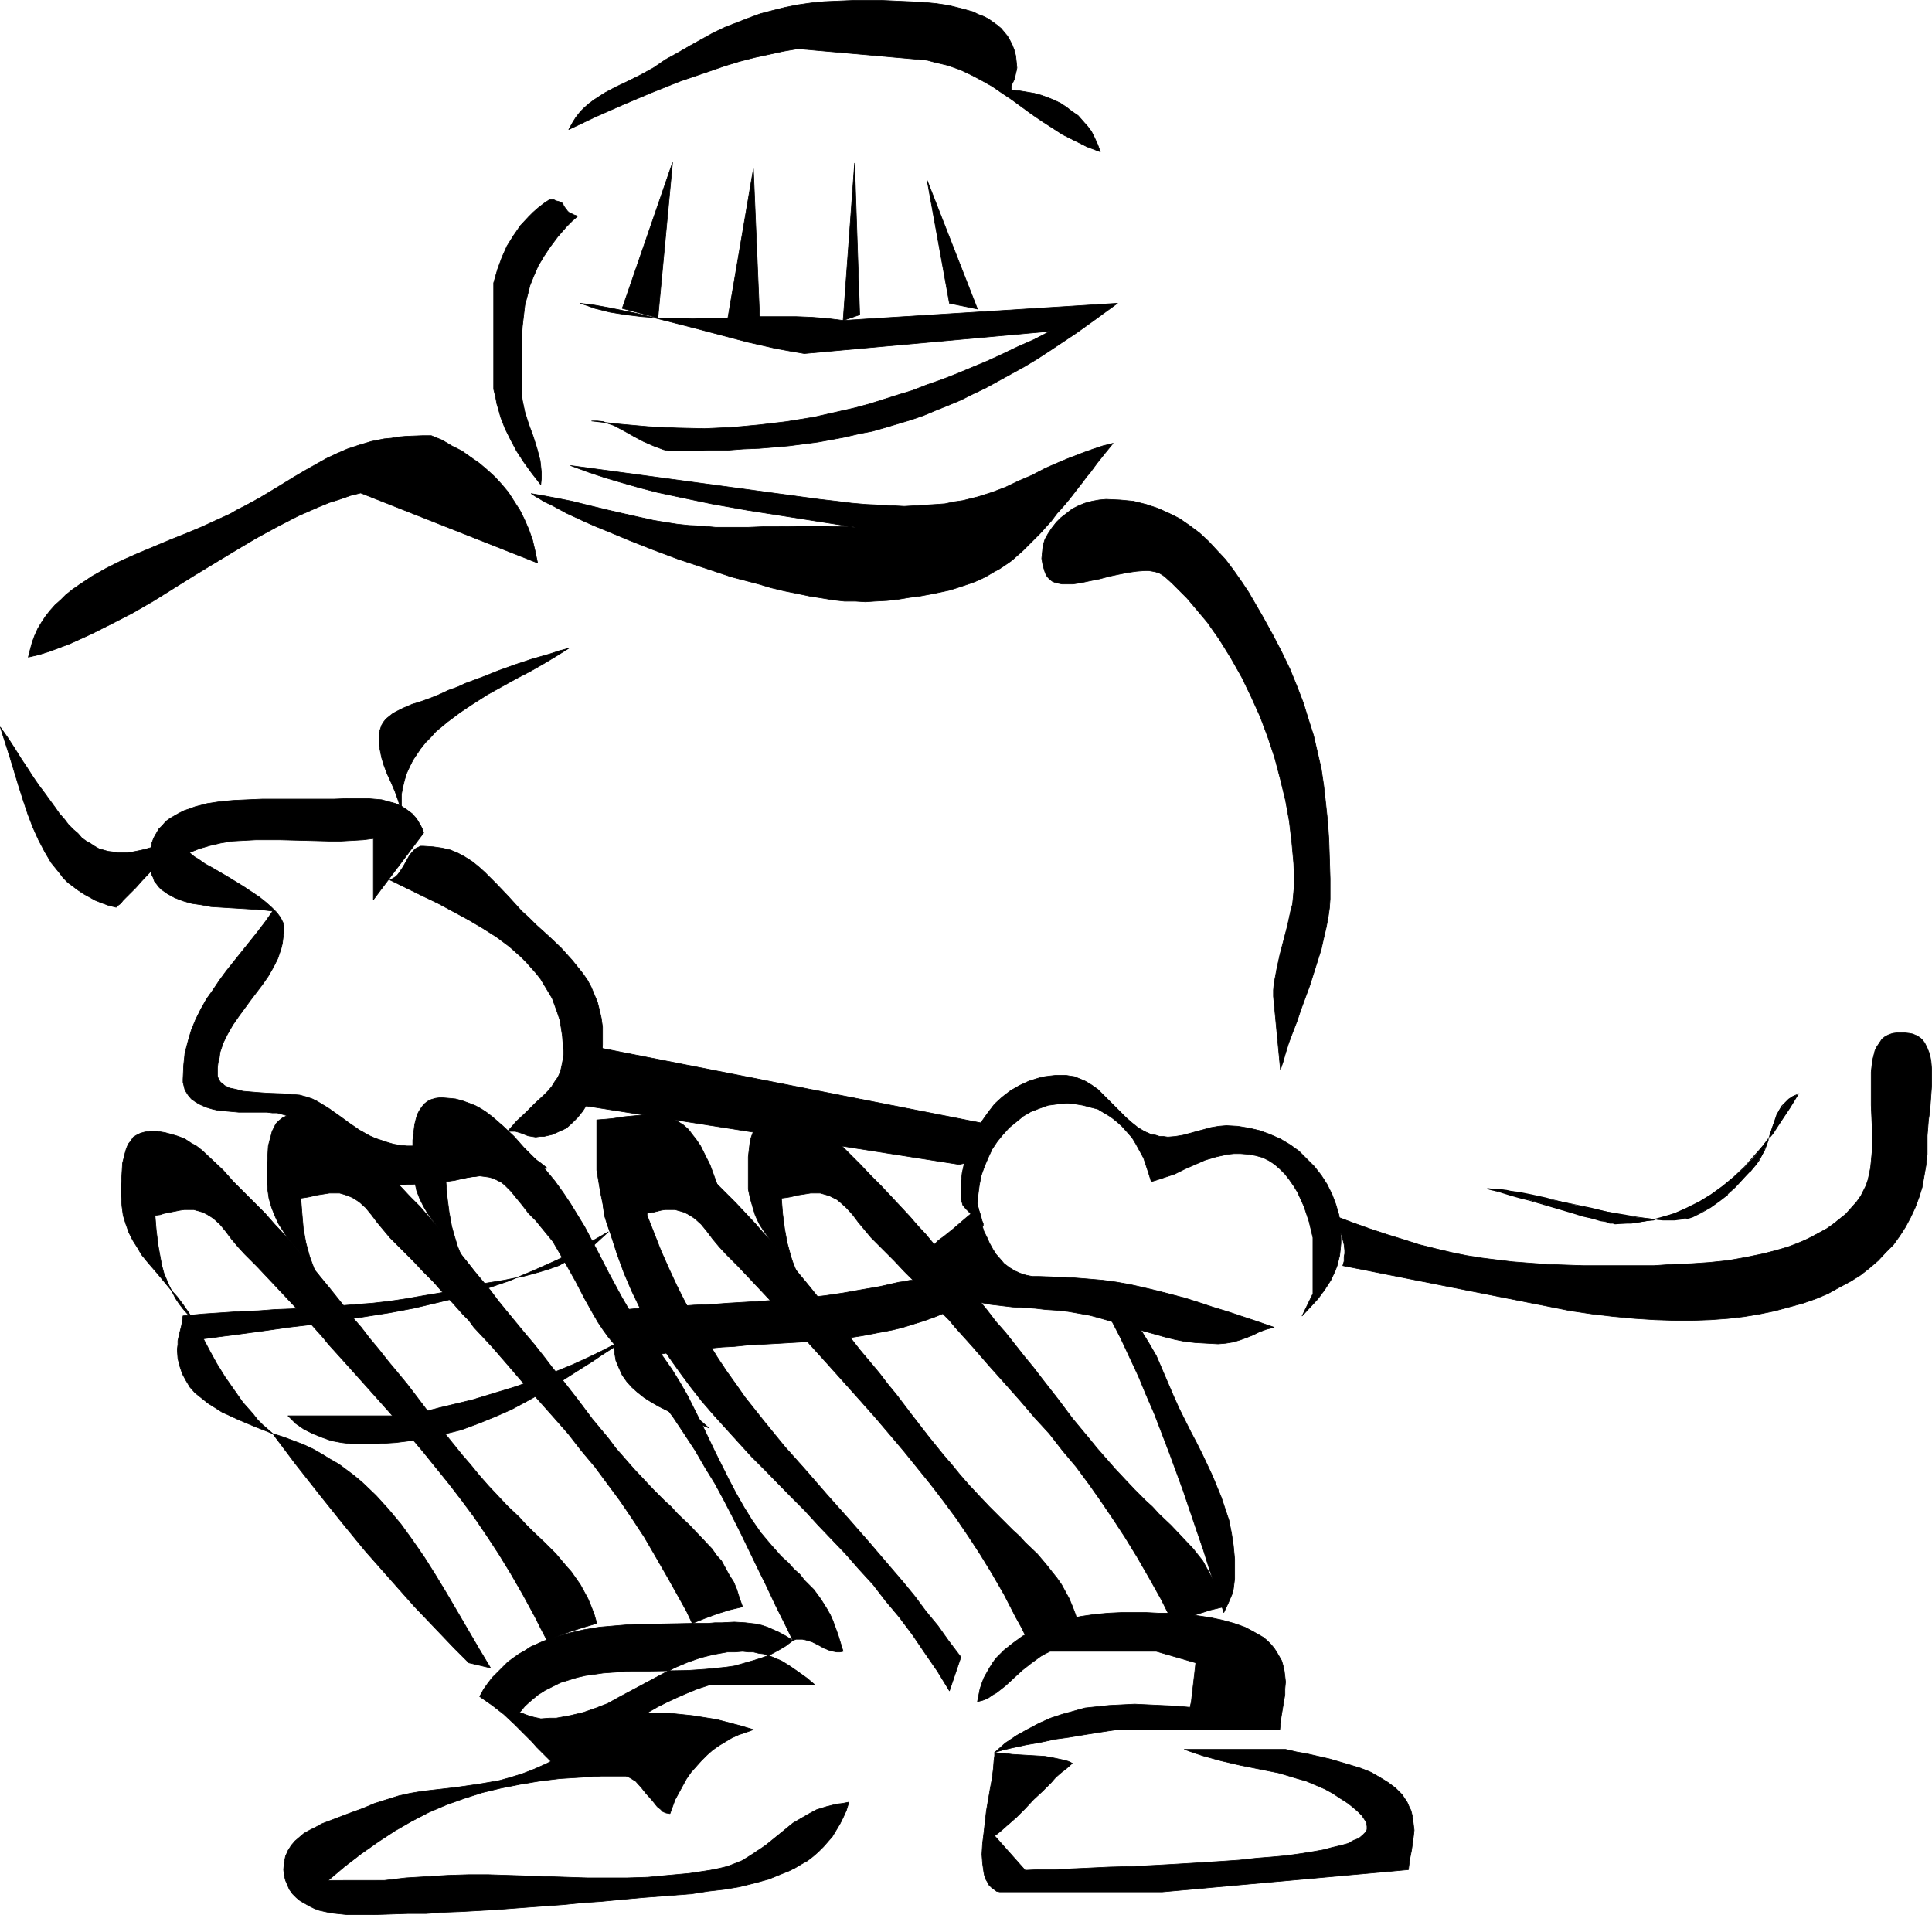 <?xml version="1.0" encoding="UTF-8" standalone="no"?>
<svg
   version="1.0"
   width="129.766mm"
   height="128.636mm"
   id="svg35"
   sodipodi:docname="Field Hockey 02.wmf"
   xmlns:inkscape="http://www.inkscape.org/namespaces/inkscape"
   xmlns:sodipodi="http://sodipodi.sourceforge.net/DTD/sodipodi-0.dtd"
   xmlns="http://www.w3.org/2000/svg"
   xmlns:svg="http://www.w3.org/2000/svg">
  <sodipodi:namedview
     id="namedview35"
     pagecolor="#ffffff"
     bordercolor="#000000"
     borderopacity="0.25"
     inkscape:showpageshadow="2"
     inkscape:pageopacity="0.0"
     inkscape:pagecheckerboard="0"
     inkscape:deskcolor="#d1d1d1"
     inkscape:document-units="mm" />
  <defs
     id="defs1">
    <pattern
       id="WMFhbasepattern"
       patternUnits="userSpaceOnUse"
       width="6"
       height="6"
       x="0"
       y="0" />
  </defs>
  <path
     style="fill:#000000;fill-opacity:1;fill-rule:evenodd;stroke:#000000;stroke-width:0.162px;stroke-linecap:round;stroke-linejoin:round;stroke-miterlimit:4;stroke-dasharray:none;stroke-opacity:1"
     d="m 139.541,50.654 -1.454,0.969 -1.454,1.131 -1.293,1.131 -1.131,1.131 -2.101,2.262 -1.778,2.585 -1.616,2.585 -1.293,2.908 -1.131,3.07 -0.97,3.393 v 26.983 l 0.485,1.939 0.323,1.777 0.485,1.616 0.485,1.777 1.131,2.908 1.454,2.908 1.454,2.747 1.778,2.747 2.101,2.908 1.131,1.454 1.131,1.454 0.162,-1.616 v -1.454 l -0.162,-1.616 -0.162,-1.454 -0.808,-3.07 -0.97,-3.07 -1.131,-3.07 -0.97,-3.07 -0.646,-3.07 -0.162,-1.616 v -1.454 -9.856 -2.908 l 0.162,-2.747 0.323,-2.747 0.323,-2.747 0.646,-2.424 0.646,-2.585 0.97,-2.424 1.131,-2.585 1.454,-2.424 1.616,-2.424 1.939,-2.585 2.262,-2.585 1.293,-1.293 1.454,-1.293 -0.97,-0.323 -0.646,-0.323 -0.646,-0.323 -0.323,-0.323 -0.485,-0.646 -0.485,-0.646 -0.162,-0.485 -0.323,-0.323 -0.323,-0.162 -0.485,-0.162 -0.646,-0.162 -0.646,-0.323 z"
     id="path1" />
  <path
     style="fill:#000000;fill-opacity:1;fill-rule:evenodd;stroke:#000000;stroke-width:0.162px;stroke-linecap:round;stroke-linejoin:round;stroke-miterlimit:4;stroke-dasharray:none;stroke-opacity:1"
     d="m 144.389,32.881 6.787,-3.232 6.949,-3.07 7.272,-3.07 7.272,-2.908 7.595,-2.585 3.717,-1.293 3.717,-1.131 3.717,-0.969 3.717,-0.808 3.717,-0.808 3.717,-0.646 31.027,2.747 1.778,0.162 1.778,0.485 3.394,0.808 3.232,1.131 2.747,1.293 2.747,1.454 2.586,1.454 2.586,1.777 2.424,1.616 4.848,3.555 2.586,1.777 2.747,1.777 2.747,1.777 2.909,1.454 3.232,1.616 3.394,1.293 -0.646,-1.777 -0.808,-1.777 -0.808,-1.616 -0.97,-1.293 -1.293,-1.454 -1.131,-1.293 -1.454,-0.969 -1.454,-1.131 -1.454,-0.969 -1.616,-0.808 -1.616,-0.646 -1.778,-0.646 -1.778,-0.485 -1.939,-0.323 -1.939,-0.323 -1.939,-0.162 v -0.808 l 0.162,-0.646 0.646,-1.293 0.323,-1.454 0.162,-0.646 0.162,-0.808 -0.162,-1.616 -0.162,-1.454 -0.323,-1.293 -0.485,-1.293 -0.646,-1.293 -0.646,-1.131 -0.808,-0.969 -0.808,-0.969 -0.97,-0.808 -1.131,-0.808 -1.131,-0.808 -1.293,-0.646 -1.293,-0.485 -1.293,-0.646 -2.909,-0.808 -3.232,-0.808 -3.232,-0.485 -3.394,-0.323 -3.555,-0.162 -7.11,-0.323 h -6.626 l -3.878,0.162 -3.717,0.162 -3.394,0.323 -3.394,0.485 -3.232,0.646 -3.232,0.808 -3.07,0.808 -3.07,1.131 -2.909,1.131 -2.909,1.131 -3.07,1.454 -2.909,1.616 -2.909,1.616 -3.07,1.777 -3.232,1.777 -3.07,2.1 -3.232,1.777 -3.232,1.616 -3.07,1.454 -2.747,1.454 -2.747,1.777 -1.293,0.969 -1.131,0.969 -1.131,1.131 -1.131,1.454 -0.808,1.293 z"
     id="path2" />
  <path
     style="fill:#000000;fill-opacity:1;fill-rule:evenodd;stroke:#000000;stroke-width:0.162px;stroke-linecap:round;stroke-linejoin:round;stroke-miterlimit:4;stroke-dasharray:none;stroke-opacity:1"
     d="m 147.298,76.991 1.939,0.646 1.778,0.646 3.878,0.969 4.04,0.646 4.04,0.485 4.202,0.323 h 4.363 l 4.363,0.162 4.363,-0.162 h 4.363 l 4.525,-0.323 h 8.726 4.202 l 4.04,0.162 4.04,0.323 3.878,0.485 69.65,-4.363 -3.555,2.585 -3.555,2.585 -3.394,2.424 -3.394,2.262 -3.394,2.262 -3.232,2.1 -3.232,1.939 -3.232,1.777 -3.232,1.777 -3.232,1.777 -3.07,1.454 -3.232,1.616 -3.07,1.293 -3.232,1.293 -3.07,1.293 -3.232,1.131 -3.232,0.969 -3.232,0.969 -3.394,0.969 -3.394,0.646 -3.394,0.808 -3.394,0.646 -3.555,0.646 -3.717,0.485 -3.717,0.485 -3.717,0.323 -3.878,0.323 -4.04,0.162 -4.202,0.323 h -4.202 l -4.363,0.162 h -4.525 -1.454 l -1.454,-0.323 -1.293,-0.485 -1.293,-0.485 -2.586,-1.131 -2.424,-1.293 -2.586,-1.454 -2.424,-1.293 -1.454,-0.485 -1.293,-0.485 -1.454,-0.162 h -1.454 l 7.272,0.808 7.272,0.646 7.11,0.323 6.949,0.162 7.11,-0.323 6.949,-0.646 6.787,-0.808 6.949,-1.131 7.11,-1.616 3.555,-0.808 3.555,-0.969 3.555,-1.131 3.555,-1.131 3.717,-1.131 3.717,-1.454 3.717,-1.293 3.717,-1.454 3.878,-1.616 3.878,-1.616 3.878,-1.777 4.04,-1.939 4.04,-1.777 4.04,-2.1 -62.378,5.655 -3.717,-0.646 -3.555,-0.646 -7.11,-1.616 -14.059,-3.716 -6.949,-1.777 -7.11,-1.777 -7.11,-1.454 -3.555,-0.646 z"
     id="path3" />
  <path
     style="fill:#000000;fill-opacity:1;fill-rule:evenodd;stroke:#000000;stroke-width:0.162px;stroke-linecap:round;stroke-linejoin:round;stroke-miterlimit:4;stroke-dasharray:none;stroke-opacity:1"
     d="m 144.874,118.193 63.186,8.564 4.202,0.485 3.878,0.485 3.717,0.323 3.394,0.162 3.232,0.162 3.07,0.162 2.909,-0.162 2.586,-0.162 2.586,-0.162 2.262,-0.162 2.262,-0.485 2.262,-0.323 3.878,-0.969 3.555,-1.131 3.394,-1.293 3.394,-1.616 3.394,-1.454 3.394,-1.777 3.717,-1.616 1.939,-0.808 2.101,-0.808 2.101,-0.808 2.262,-0.808 2.424,-0.808 2.586,-0.646 -2.101,2.585 -1.939,2.424 -1.778,2.424 -0.97,1.131 -0.808,1.131 -1.778,2.262 -1.616,2.1 -1.616,1.939 -1.616,1.777 -1.454,1.939 -1.454,1.616 -1.454,1.616 -1.454,1.454 -2.747,2.747 -2.909,2.585 -1.616,1.131 -1.454,0.969 -1.778,0.969 -1.616,0.969 -1.616,0.808 -1.939,0.808 -3.878,1.293 -2.101,0.646 -2.262,0.485 -2.424,0.485 -2.586,0.485 -2.586,0.323 -2.909,0.485 -2.909,0.323 -3.07,0.162 -2.424,0.162 -2.586,-0.162 h -2.747 l -2.909,-0.323 -2.909,-0.485 -3.07,-0.485 -3.07,-0.646 -3.232,-0.646 -3.394,-0.808 -3.232,-0.969 -6.787,-1.777 -6.787,-2.262 -6.787,-2.262 -6.464,-2.424 -6.141,-2.424 -3.07,-1.293 -2.747,-1.131 -2.747,-1.131 -2.586,-1.131 -2.424,-1.131 -2.101,-0.969 -2.101,-1.131 -1.778,-0.969 -1.778,-0.808 -1.293,-0.808 -1.131,-0.646 -0.97,-0.646 3.717,0.646 3.394,0.646 3.232,0.646 3.232,0.808 5.979,1.454 5.656,1.293 5.818,1.293 2.909,0.485 3.07,0.485 3.07,0.323 3.394,0.162 3.394,0.323 h 3.555 4.525 l 4.04,-0.162 h 3.717 l 7.434,-0.162 h 3.878 l 4.04,0.162 h 2.101 l 2.262,0.162 -9.211,-1.454 -18.422,-2.908 -9.05,-1.616 -9.211,-1.939 -4.525,-0.969 -4.363,-1.131 -4.525,-1.293 -4.363,-1.293 -4.363,-1.454 z"
     id="path4" />
  <path
     style="fill:#000000;fill-opacity:1;fill-rule:evenodd;stroke:#000000;stroke-width:0.162px;stroke-linecap:round;stroke-linejoin:round;stroke-miterlimit:4;stroke-dasharray:none;stroke-opacity:1"
     d="m 109.484,110.599 h -2.262 l -4.202,0.162 -1.778,0.162 -1.939,0.323 -1.778,0.162 -3.232,0.646 -3.232,0.969 -2.909,0.969 -2.586,1.131 -2.747,1.293 -2.586,1.454 -2.586,1.454 -2.747,1.616 -2.909,1.777 -2.909,1.777 -3.232,1.939 -3.555,1.939 -1.939,0.969 -1.939,1.131 -3.555,1.616 -3.878,1.777 -3.878,1.616 -4.04,1.616 -8.08,3.393 -4.04,1.777 -3.878,1.939 -3.717,2.1 -3.394,2.262 -1.616,1.131 -1.616,1.293 -1.293,1.293 -1.454,1.293 -1.293,1.454 -1.131,1.454 -0.97,1.454 -0.97,1.616 -0.808,1.777 -0.646,1.777 -0.485,1.777 -0.485,1.939 2.747,-0.646 2.586,-0.808 2.586,-0.969 2.586,-0.969 5.333,-2.424 5.171,-2.585 5.333,-2.747 5.333,-3.07 10.342,-6.463 10.666,-6.463 5.171,-3.07 5.333,-2.908 5.333,-2.747 5.171,-2.262 2.747,-1.131 2.586,-0.808 2.747,-0.969 2.586,-0.646 44.925,17.773 -0.646,-3.07 -0.646,-2.747 -0.97,-2.747 -1.131,-2.585 -1.131,-2.262 -1.454,-2.262 -1.454,-2.262 -1.616,-1.939 -1.778,-1.939 -1.939,-1.777 -2.101,-1.777 -2.101,-1.454 -2.262,-1.616 -2.586,-1.293 -2.424,-1.454 z"
     id="path5" />
  <path
     style="fill:#000000;fill-opacity:1;fill-rule:evenodd;stroke:#000000;stroke-width:0.162px;stroke-linecap:round;stroke-linejoin:round;stroke-miterlimit:4;stroke-dasharray:none;stroke-opacity:1"
     d="m 144.389,164.565 -2.424,0.646 -2.424,0.808 -4.525,1.293 -4.363,1.454 -4.04,1.454 -4.04,1.616 -4.363,1.616 -2.101,0.969 -2.262,0.808 -2.424,1.131 -2.424,0.969 -2.262,0.808 -2.101,0.646 -2.262,0.969 -1.939,0.969 -0.808,0.485 -0.808,0.646 -0.808,0.646 -0.646,0.808 -0.485,0.808 -0.323,0.969 -0.323,0.969 v 1.131 1.454 l 0.162,1.293 0.485,2.424 0.646,2.1 0.808,2.1 0.97,2.1 0.97,2.262 0.808,2.262 0.808,2.585 v -2.1 -1.939 l 0.323,-1.777 0.485,-1.939 0.485,-1.616 0.808,-1.777 0.808,-1.616 0.97,-1.454 0.97,-1.454 1.293,-1.616 1.293,-1.293 1.293,-1.454 2.909,-2.424 3.232,-2.424 3.394,-2.262 3.555,-2.262 7.272,-4.039 3.717,-1.939 3.394,-1.939 3.232,-1.939 z"
     id="path6" />
  <path
     style="fill:#000000;fill-opacity:1;fill-rule:evenodd;stroke:#000000;stroke-width:0.162px;stroke-linecap:round;stroke-linejoin:round;stroke-miterlimit:4;stroke-dasharray:none;stroke-opacity:1"
     d="m 107.545,211.422 -0.323,-0.969 -0.485,-0.969 -0.97,-1.616 -1.131,-1.293 -1.293,-0.969 -1.454,-0.969 -1.454,-0.646 -1.778,-0.485 -1.778,-0.485 -1.939,-0.162 -1.939,-0.162 h -4.04 l -4.202,0.162 h -4.202 -3.394 -3.555 -7.11 l -3.717,0.162 -3.555,0.162 -3.394,0.323 -3.232,0.485 -3.07,0.808 -1.293,0.485 -1.454,0.485 -1.293,0.646 -1.131,0.646 -1.131,0.646 -1.131,0.808 -0.808,0.969 -0.97,0.969 -0.646,1.131 -0.646,1.131 -0.485,1.293 -0.162,1.454 -0.323,1.454 v 1.616 1.131 l 0.162,1.131 0.162,0.969 0.485,0.969 0.323,0.969 0.646,0.808 0.485,0.646 0.646,0.646 1.616,1.131 1.778,0.969 2.101,0.808 2.262,0.646 2.262,0.323 2.586,0.485 5.171,0.323 5.333,0.323 2.586,0.162 2.586,0.323 -1.939,2.747 -2.101,2.747 -3.878,4.847 -3.878,4.847 -1.778,2.424 -1.616,2.424 -1.616,2.262 -1.454,2.585 -1.293,2.585 -1.131,2.747 -0.808,2.747 -0.808,3.07 -0.323,3.07 -0.162,3.555 v 0.808 l 0.162,0.646 0.323,1.293 0.808,1.293 0.808,0.969 1.131,0.808 1.131,0.646 1.454,0.646 1.616,0.485 1.454,0.323 1.778,0.162 3.555,0.323 h 3.555 3.555 l 1.293,0.162 h 1.293 l 1.131,0.323 1.131,0.323 1.131,0.485 0.97,0.485 2.101,1.131 1.778,1.454 1.778,1.454 3.394,3.555 3.394,3.393 1.778,1.454 1.778,1.454 2.101,1.131 0.97,0.485 1.131,0.485 1.131,0.323 1.131,0.162 1.293,0.162 1.293,0.162 2.747,-0.162 2.747,-0.162 2.424,-0.162 2.424,-0.323 4.686,-0.646 4.525,-0.646 4.525,-0.808 4.525,-0.646 2.424,-0.323 2.586,-0.162 2.586,-0.162 2.909,-0.162 -1.616,-1.293 -1.616,-1.131 -1.616,-0.969 -1.616,-0.969 -1.778,-0.646 -1.939,-0.323 -1.939,-0.323 h -2.262 -21.17 l -1.778,-0.162 -1.778,-0.323 -1.616,-0.485 -1.454,-0.485 -1.454,-0.485 -1.454,-0.646 -2.586,-1.454 -2.586,-1.777 -2.424,-1.777 -2.747,-1.939 -2.909,-1.777 -1.293,-0.646 -1.454,-0.485 -1.778,-0.485 -1.939,-0.162 -2.101,-0.162 -4.202,-0.162 -2.262,-0.162 -1.939,-0.162 -1.939,-0.162 -1.778,-0.485 -1.616,-0.323 -1.293,-0.646 -0.485,-0.485 -0.485,-0.323 -0.323,-0.485 -0.323,-0.646 -0.162,-0.485 v -0.646 -1.454 l 0.162,-1.293 0.323,-1.293 0.162,-1.293 0.808,-2.424 1.131,-2.262 1.293,-2.262 1.454,-2.1 3.07,-4.201 3.07,-4.039 1.454,-2.1 1.293,-2.262 1.131,-2.262 0.808,-2.424 0.323,-1.293 0.162,-1.293 0.162,-1.293 v -1.454 -0.646 l -0.162,-0.646 -0.323,-0.646 -0.323,-0.646 -0.97,-1.293 -1.293,-1.293 -1.454,-1.293 -1.616,-1.293 -1.939,-1.293 -1.939,-1.293 -2.101,-1.293 -2.101,-1.293 -1.939,-1.131 -1.939,-1.131 -1.778,-0.969 -1.616,-1.131 -1.293,-0.808 -1.131,-0.969 2.424,-0.969 2.747,-0.808 2.747,-0.646 2.909,-0.485 2.909,-0.162 3.07,-0.162 h 6.302 l 6.302,0.162 6.141,0.162 h 2.909 l 2.909,-0.162 2.747,-0.162 2.586,-0.323 v 15.511 z"
     id="path7" />
  <path
     style="fill:#000000;fill-opacity:1;fill-rule:evenodd;stroke:#000000;stroke-width:0.162px;stroke-linecap:round;stroke-linejoin:round;stroke-miterlimit:4;stroke-dasharray:none;stroke-opacity:1"
     d="m 98.98,223.378 8.242,4.039 4.04,1.939 3.878,2.1 3.878,2.1 3.555,2.1 3.555,2.262 3.232,2.424 2.909,2.585 1.293,1.293 1.293,1.454 1.293,1.454 1.131,1.454 0.97,1.616 0.97,1.616 0.97,1.616 0.646,1.777 0.646,1.777 0.646,1.939 0.323,1.939 0.323,2.1 0.162,2.1 0.162,2.262 -0.162,1.616 -0.323,1.616 -0.323,1.454 -0.646,1.454 -0.808,1.131 -0.808,1.293 -0.97,1.131 -0.97,0.969 -2.262,2.1 -2.262,2.262 -2.424,2.262 -1.131,1.293 -1.131,1.293 h 0.97 0.97 l 1.616,0.485 1.616,0.646 0.97,0.162 0.97,0.162 1.131,-0.162 h 0.97 l 2.101,-0.485 1.778,-0.808 1.778,-0.808 1.454,-1.293 1.454,-1.454 1.293,-1.616 1.131,-1.777 0.97,-1.777 0.808,-1.939 0.646,-2.262 0.485,-2.1 0.485,-2.262 0.323,-2.262 0.162,-2.424 v -2.262 -2.262 l -0.323,-2.262 -0.485,-2.1 -0.485,-1.939 -0.808,-1.939 -0.808,-1.939 -0.97,-1.777 -1.131,-1.616 -1.293,-1.616 -1.293,-1.616 -1.454,-1.616 -1.454,-1.616 -3.07,-2.908 -3.394,-3.07 -1.778,-1.777 -1.778,-1.616 -3.232,-3.555 -3.07,-3.232 -1.616,-1.616 -1.454,-1.454 -1.616,-1.454 -1.616,-1.293 -1.778,-1.131 -1.778,-0.969 -1.939,-0.808 -2.101,-0.485 -2.262,-0.323 -2.424,-0.162 h -0.808 l -0.646,0.323 -0.646,0.323 -0.485,0.485 -0.97,1.131 -0.808,1.454 -0.808,1.454 -0.97,1.454 -0.485,0.646 -0.485,0.485 -0.808,0.485 z"
     id="path8" />
  <path
     style="fill:#000000;fill-opacity:1;fill-rule:evenodd;stroke:#000000;stroke-width:0.162px;stroke-linecap:round;stroke-linejoin:round;stroke-miterlimit:4;stroke-dasharray:none;stroke-opacity:1"
     d="m 328.613,224.509 -0.162,1.616 -0.162,1.777 -0.162,1.616 -0.485,1.777 -0.808,3.716 -0.97,3.716 -0.97,3.716 -0.808,3.716 -0.323,1.777 -0.323,1.616 -0.162,1.777 v 1.616 l 1.778,18.581 0.646,-1.939 0.646,-2.262 0.808,-2.585 0.97,-2.585 1.131,-2.908 0.97,-2.908 2.262,-6.14 1.939,-6.14 0.97,-3.07 0.646,-2.908 0.646,-2.747 0.485,-2.585 0.323,-2.262 0.162,-2.262 v -5.17 l -0.162,-5.17 -0.162,-4.847 -0.323,-4.686 -0.485,-4.524 -0.485,-4.363 -0.646,-4.363 -0.97,-4.201 -0.97,-4.201 -1.293,-4.039 -1.293,-4.201 -1.616,-4.201 -1.778,-4.363 -2.101,-4.363 -2.262,-4.363 -2.586,-4.686 -1.778,-3.07 -1.778,-3.07 -1.939,-2.908 -1.939,-2.747 -1.939,-2.585 -2.262,-2.424 -2.101,-2.262 -2.262,-2.1 -2.586,-1.939 -2.586,-1.777 -2.586,-1.293 -2.909,-1.293 -2.909,-0.969 -3.232,-0.808 -3.394,-0.323 -3.555,-0.162 -1.778,0.162 -1.778,0.323 -1.778,0.485 -1.616,0.646 -1.616,0.808 -1.454,1.131 -1.454,1.131 -1.131,1.131 -1.131,1.454 -0.97,1.454 -0.808,1.454 -0.485,1.616 -0.162,1.616 -0.162,1.616 0.323,1.777 0.485,1.616 0.323,0.808 0.485,0.646 0.485,0.485 0.646,0.485 0.808,0.323 1.616,0.323 h 0.808 1.939 l 2.101,-0.323 2.262,-0.485 2.424,-0.485 2.424,-0.646 2.262,-0.485 2.424,-0.485 2.262,-0.323 2.101,-0.162 h 0.97 l 0.97,0.162 0.808,0.162 0.97,0.323 0.808,0.485 0.646,0.485 1.778,1.616 1.939,1.939 1.778,1.777 1.778,2.1 3.394,4.039 3.07,4.363 2.909,4.686 2.747,4.847 2.424,5.009 2.262,5.009 1.939,5.17 1.778,5.332 1.454,5.494 1.293,5.332 0.97,5.332 0.646,5.494 0.485,5.332 z"
     id="path9" />
  <path
     style="fill:#000000;fill-opacity:1;fill-rule:evenodd;stroke:#000000;stroke-width:0.162px;stroke-linecap:round;stroke-linejoin:round;stroke-miterlimit:4;stroke-dasharray:none;stroke-opacity:1"
     d="m 249.591,311.276 v -0.646 l -0.323,-0.808 -0.323,-1.293 -0.485,-1.454 -0.162,-0.646 -0.162,-0.808 0.162,-2.424 0.323,-2.424 0.485,-2.424 0.808,-2.262 0.97,-2.262 0.97,-2.1 1.293,-1.939 1.454,-1.777 1.616,-1.777 1.778,-1.454 1.778,-1.454 1.939,-1.131 2.101,-0.808 2.262,-0.808 2.424,-0.323 2.424,-0.162 2.101,0.162 1.939,0.323 1.778,0.485 1.939,0.485 1.616,0.969 1.616,0.969 1.454,1.131 1.454,1.293 1.293,1.454 1.293,1.454 0.97,1.616 0.97,1.777 0.97,1.777 0.646,1.939 0.646,1.939 0.646,2.1 1.616,-0.485 1.454,-0.485 2.909,-0.969 2.586,-1.293 2.586,-1.131 2.586,-1.131 2.747,-0.808 1.454,-0.323 1.454,-0.323 1.616,-0.162 h 1.616 l 2.101,0.162 1.778,0.323 1.778,0.485 1.616,0.808 1.454,0.969 1.293,1.131 1.293,1.293 1.131,1.454 1.131,1.616 0.97,1.616 0.808,1.777 0.808,1.777 0.646,1.939 0.646,1.939 0.97,4.039 v 14.219 l -2.747,5.655 2.101,-2.262 1.939,-2.1 1.778,-2.424 1.454,-2.262 1.131,-2.424 0.485,-1.293 0.323,-1.293 0.323,-1.293 0.162,-1.454 0.162,-1.616 v -1.454 l -0.162,-2.908 -0.323,-2.747 -0.808,-2.747 -0.97,-2.585 -1.293,-2.585 -1.454,-2.262 -1.778,-2.262 -1.939,-1.939 -1.939,-1.939 -2.262,-1.616 -2.424,-1.454 -2.586,-1.131 -2.586,-0.969 -2.747,-0.646 -2.909,-0.485 -2.909,-0.162 -1.939,0.162 -1.939,0.323 -3.555,0.969 -3.555,0.969 -1.939,0.323 -1.939,0.162 -1.131,-0.162 h -0.97 l -0.97,-0.323 -1.131,-0.162 -1.778,-0.808 -1.616,-0.969 -1.616,-1.293 -1.454,-1.293 -2.909,-2.908 -2.747,-2.747 -1.454,-1.454 -1.616,-1.131 -1.616,-0.969 -1.939,-0.808 -0.808,-0.323 -1.131,-0.162 -0.97,-0.162 h -1.131 -1.454 l -1.454,0.162 -1.293,0.162 -1.454,0.323 -2.586,0.808 -2.424,1.131 -2.262,1.293 -2.101,1.616 -1.939,1.777 -1.616,2.1 -1.616,2.262 -1.454,2.262 -1.131,2.585 -0.97,2.747 -0.808,2.585 -0.646,2.908 -0.323,2.908 v 2.908 0.646 l 0.162,0.646 0.323,1.131 0.808,0.969 0.808,0.808 0.97,0.969 0.97,0.808 0.808,0.808 z"
     id="path10" />
  <path
     style="fill:#000000;fill-opacity:1;fill-rule:evenodd;stroke:#000000;stroke-width:0.162px;stroke-linecap:round;stroke-linejoin:round;stroke-miterlimit:4;stroke-dasharray:none;stroke-opacity:1"
     d="m 248.137,305.621 -0.162,0.646 -0.323,0.485 -0.646,0.808 -0.808,0.808 -0.97,0.808 -1.131,0.969 -2.262,1.939 -2.424,1.939 -1.131,0.808 -0.97,0.969 -0.808,0.808 -0.646,0.646 -0.323,0.646 -0.162,0.485 v 1.293 l 0.162,1.131 0.323,1.131 0.323,1.131 0.485,0.808 0.485,0.969 0.646,0.646 0.808,0.808 0.646,0.646 0.808,0.646 1.939,0.969 2.262,0.969 2.262,0.646 2.424,0.485 2.586,0.485 2.747,0.323 2.747,0.323 2.909,0.162 2.747,0.162 2.747,0.323 2.586,0.162 3.07,0.323 2.747,0.485 2.747,0.485 2.424,0.646 5.01,1.454 4.686,1.454 4.686,1.293 2.262,0.646 2.586,0.646 2.424,0.485 2.747,0.323 2.909,0.162 2.909,0.162 1.939,-0.162 1.939,-0.323 1.616,-0.485 1.778,-0.646 1.616,-0.646 1.616,-0.808 1.778,-0.646 1.939,-0.485 -4.202,-1.454 -3.878,-1.293 -3.878,-1.293 -3.717,-1.131 -3.394,-1.131 -3.555,-1.131 -6.787,-1.777 -3.394,-0.808 -3.555,-0.808 -3.555,-0.646 -3.555,-0.485 -3.717,-0.323 -4.04,-0.323 -4.04,-0.162 -4.363,-0.162 h -1.778 l -1.616,-0.323 -1.454,-0.485 -1.454,-0.646 -1.293,-0.808 -1.293,-0.969 -0.97,-1.131 -1.131,-1.293 -0.808,-1.293 -0.808,-1.454 -0.646,-1.454 -0.808,-1.616 -0.485,-1.616 -0.485,-1.777 z"
     id="path11" />
  <path
     style="fill:#000000;fill-opacity:1;fill-rule:evenodd;stroke:#000000;stroke-width:0.162px;stroke-linecap:round;stroke-linejoin:round;stroke-miterlimit:4;stroke-dasharray:none;stroke-opacity:1"
     d="m 151.5,265.873 101,19.874 -0.808,1.454 -0.646,1.454 -0.323,1.131 -0.162,0.969 -0.323,0.808 -0.162,0.646 v 0.646 l -0.162,0.485 -0.162,0.485 -0.323,0.162 -0.485,0.323 -0.646,0.323 -0.808,0.162 -0.97,0.323 -1.454,0.162 -1.616,0.323 -96.798,-15.188 0.646,-1.131 0.485,-1.131 1.293,-1.777 1.131,-1.616 0.97,-1.454 0.808,-1.454 0.162,-0.808 0.162,-0.808 v -0.969 l -0.162,-0.969 -0.162,-1.131 z"
     id="path12" />
  <path
     style="fill:#000000;fill-opacity:1;fill-rule:evenodd;stroke:#000000;stroke-width:0.162px;stroke-linecap:round;stroke-linejoin:round;stroke-miterlimit:4;stroke-dasharray:none;stroke-opacity:1"
     d="m 338.471,308.529 4.686,1.777 4.525,1.616 4.363,1.454 4.202,1.293 4.04,1.293 3.878,0.969 4.04,0.969 3.878,0.808 4.04,0.646 3.878,0.485 4.04,0.485 4.202,0.323 4.363,0.323 4.525,0.162 4.686,0.162 h 4.848 8.726 4.525 l 4.686,-0.323 4.686,-0.162 4.686,-0.323 4.686,-0.485 4.525,-0.808 4.686,-0.969 4.202,-1.131 2.101,-0.646 2.101,-0.808 1.939,-0.808 1.939,-0.969 1.778,-0.969 1.778,-0.969 1.616,-1.131 1.616,-1.293 1.616,-1.293 1.293,-1.454 1.454,-1.616 1.131,-1.616 0.646,-1.293 0.646,-1.293 0.485,-1.454 0.323,-1.454 0.323,-1.616 0.162,-1.616 0.323,-3.393 v -3.555 l -0.323,-7.271 v -3.555 -3.393 -1.454 l 0.162,-1.454 0.162,-1.454 0.323,-1.293 0.323,-1.293 0.485,-0.969 0.646,-0.969 0.646,-0.969 0.808,-0.646 0.97,-0.485 0.97,-0.323 1.293,-0.162 h 1.454 l 1.454,0.162 0.808,0.162 0.808,0.323 0.646,0.323 0.646,0.485 0.485,0.485 0.485,0.646 0.646,1.293 0.646,1.616 0.323,1.777 0.162,1.939 v 2.1 2.1 l -0.162,2.262 -0.323,4.363 -0.323,2.1 -0.162,2.1 -0.162,1.939 v 1.939 2.747 l -0.323,2.908 -0.485,2.747 -0.485,2.747 -0.808,2.585 -0.97,2.585 -1.131,2.424 -1.293,2.424 -1.454,2.262 -1.616,2.262 -1.939,1.939 -1.939,2.1 -2.262,1.939 -2.262,1.777 -2.586,1.616 -2.747,1.454 -2.909,1.616 -3.07,1.293 -3.232,1.131 -3.555,0.969 -3.555,0.969 -3.878,0.808 -3.878,0.646 -4.202,0.485 -4.363,0.323 -4.525,0.162 h -4.686 l -5.01,-0.162 -5.01,-0.323 -5.333,-0.485 -5.494,-0.646 -5.494,-0.808 -57.853,-11.472 0.323,-1.131 v -1.131 l 0.162,-0.808 v -0.808 l -0.162,-1.454 -0.323,-1.293 -0.323,-1.131 -0.646,-1.293 -0.323,-0.808 -0.323,-0.808 -0.323,-1.131 z"
     id="path13" />
  <path
     style="fill:#000000;fill-opacity:1;fill-rule:evenodd;stroke:#000000;stroke-width:0.162px;stroke-linecap:round;stroke-linejoin:round;stroke-miterlimit:4;stroke-dasharray:none;stroke-opacity:1"
     d="m 154.409,312.73 -2.101,1.939 -1.939,1.777 -2.101,1.454 -2.101,1.293 -2.262,0.969 -2.101,1.131 -2.262,0.808 -2.101,0.646 -2.262,0.646 -2.424,0.646 -4.848,0.969 -5.01,0.808 -2.586,0.646 -2.909,0.485 -4.848,1.131 -4.848,0.808 -4.525,0.808 -4.363,0.646 -4.202,0.485 -4.202,0.323 -8.08,0.646 -8.403,0.485 -4.202,0.162 -4.202,0.323 -4.525,0.162 -4.686,0.323 -4.848,0.323 -5.01,0.485 -0.162,1.131 -0.162,1.131 -0.485,1.939 -0.485,2.1 v 0.969 l -0.162,1.293 0.162,2.262 0.485,1.939 0.646,1.939 0.97,1.777 0.97,1.616 1.293,1.454 1.616,1.293 1.616,1.293 1.778,1.131 1.778,1.131 2.101,0.969 2.101,0.969 4.202,1.777 4.525,1.777 -1.293,-1.131 -1.293,-1.131 -1.293,-1.293 -1.131,-1.454 -2.586,-2.908 -2.262,-3.232 -2.262,-3.232 -2.101,-3.393 -1.778,-3.232 -1.616,-3.07 3.717,-0.485 3.717,-0.485 7.272,-0.969 6.787,-0.969 6.787,-0.808 6.464,-0.969 6.464,-0.969 6.141,-0.969 5.979,-1.131 6.141,-1.454 5.979,-1.454 5.979,-1.939 6.141,-2.1 3.07,-1.293 3.07,-1.293 2.909,-1.293 3.232,-1.454 3.232,-1.616 3.07,-1.777 3.232,-1.777 z"
     id="path14" />
  <path
     style="fill:#000000;fill-opacity:1;fill-rule:evenodd;stroke:#000000;stroke-width:0.162px;stroke-linecap:round;stroke-linejoin:round;stroke-miterlimit:4;stroke-dasharray:none;stroke-opacity:1"
     d="m 164.105,336.805 -4.04,2.262 -3.878,2.1 -3.717,1.939 -3.717,1.777 -3.555,1.616 -3.555,1.454 -3.555,1.454 -3.555,1.293 -3.555,1.293 -3.717,1.131 -3.717,1.131 -3.717,1.131 -4.04,0.969 -4.04,0.969 -4.363,1.131 -4.363,0.969 H 73.124 l 1.939,1.939 2.101,1.454 2.262,1.131 2.424,0.969 2.262,0.808 2.586,0.485 2.747,0.323 h 2.747 2.909 l 2.747,-0.162 2.586,-0.162 2.586,-0.323 2.424,-0.323 2.424,-0.323 4.686,-1.131 4.525,-1.131 4.363,-1.616 4.363,-1.777 4.04,-1.777 4.202,-2.262 4.04,-2.262 4.04,-2.424 4.04,-2.585 4.363,-2.747 2.101,-1.454 2.262,-1.454 4.525,-2.908 z"
     id="path15" />
  <path
     style="fill:#000000;fill-opacity:1;fill-rule:evenodd;stroke:#000000;stroke-width:0.162px;stroke-linecap:round;stroke-linejoin:round;stroke-miterlimit:4;stroke-dasharray:none;stroke-opacity:1"
     d="m 201.273,416.461 -1.778,-1.131 -1.778,-0.969 -1.454,-0.646 -1.454,-0.646 -1.454,-0.485 -1.454,-0.323 -2.747,-0.323 -2.747,-0.162 -3.07,0.162 h -1.778 l -1.778,0.162 h -1.939 -2.101 l -8.08,0.162 h -3.878 l -4.04,0.162 -3.878,0.323 -3.717,0.323 -3.878,0.646 -3.555,0.808 -3.555,0.969 -3.232,1.131 -3.232,1.454 -1.454,0.969 -1.454,0.808 -1.616,1.131 -1.293,0.969 -1.293,1.293 -1.293,1.293 -1.293,1.293 -1.131,1.454 -1.131,1.616 -0.97,1.777 1.616,1.131 1.616,1.131 2.909,2.262 2.586,2.424 2.262,2.262 2.424,2.424 1.131,1.293 1.293,1.293 2.586,2.585 1.454,1.454 1.454,1.454 2.424,-1.939 2.262,-1.777 2.262,-1.777 2.101,-1.777 4.202,-3.07 4.202,-2.908 4.202,-2.585 2.262,-1.293 2.262,-1.131 2.424,-1.131 2.586,-1.131 2.747,-1.131 2.909,-0.969 h 26.987 l -2.101,-1.777 -2.262,-1.616 -2.101,-1.454 -2.101,-1.293 -2.262,-0.969 -2.262,-0.808 -1.293,-0.162 -1.293,-0.323 h -1.293 l -1.454,-0.162 -1.939,0.162 h -1.939 l -1.778,0.323 -1.778,0.323 -3.232,0.808 -3.232,1.131 -3.07,1.293 -2.909,1.454 -11.474,6.14 -2.909,1.616 -2.909,1.131 -3.232,1.131 -3.394,0.808 -1.778,0.323 -1.778,0.323 h -1.778 l -2.101,0.162 -0.646,-0.162 -0.808,-0.162 -1.293,-0.323 -1.293,-0.485 -0.808,-0.323 h -0.646 l 1.454,-1.777 1.616,-1.454 1.778,-1.454 1.778,-1.131 1.939,-0.969 1.939,-0.969 2.101,-0.646 2.101,-0.646 2.101,-0.485 2.262,-0.323 2.262,-0.323 2.262,-0.162 4.686,-0.323 h 4.848 l 9.696,-0.162 4.686,-0.323 4.848,-0.485 2.262,-0.323 2.262,-0.646 2.262,-0.646 2.101,-0.646 2.262,-0.808 2.101,-1.131 1.939,-1.131 z"
     id="path16" />
  <path
     style="fill:#000000;fill-opacity:1;fill-rule:evenodd;stroke:#000000;stroke-width:0.162px;stroke-linecap:round;stroke-linejoin:round;stroke-miterlimit:4;stroke-dasharray:none;stroke-opacity:1"
     d="m 191.253,439.082 -3.232,-0.969 -3.07,-0.808 -3.07,-0.808 -3.07,-0.485 -3.07,-0.485 -3.07,-0.323 -3.232,-0.323 h -3.555 -2.262 l -1.939,0.323 -1.939,0.485 -1.616,0.485 -1.778,0.646 -1.616,0.646 -1.454,0.969 -1.454,0.808 -3.07,2.1 -1.454,0.969 -1.616,1.131 -3.232,2.1 -1.778,1.131 -1.778,0.969 -3.232,1.454 -2.909,1.131 -3.07,0.969 -2.909,0.808 -2.747,0.485 -2.909,0.485 -5.656,0.808 -5.656,0.646 -2.747,0.323 -2.909,0.485 -2.909,0.646 -3.07,0.969 -3.07,0.969 -3.07,1.293 -3.555,1.293 -3.394,1.293 -3.394,1.293 -1.454,0.808 -1.616,0.808 -1.454,0.808 -1.131,0.969 -1.131,0.969 -0.97,1.131 -0.808,1.293 -0.646,1.454 -0.323,1.616 -0.162,1.777 0.162,1.454 0.323,1.293 0.485,1.131 0.485,1.131 0.808,1.131 0.97,0.969 0.97,0.808 1.131,0.646 1.131,0.646 1.293,0.646 1.293,0.485 1.454,0.323 1.454,0.323 1.454,0.162 3.07,0.323 h 5.333 l 5.01,-0.162 4.848,-0.162 h 4.525 l 4.525,-0.323 4.363,-0.162 8.565,-0.485 8.565,-0.646 4.363,-0.323 4.525,-0.323 4.686,-0.485 4.848,-0.323 5.01,-0.485 5.333,-0.485 4.202,-0.323 4.202,-0.323 4.202,-0.323 4.04,-0.646 4.202,-0.485 3.878,-0.646 3.878,-0.969 3.555,-0.969 3.555,-1.454 1.616,-0.646 1.616,-0.808 1.616,-0.969 1.454,-0.808 1.454,-1.131 1.293,-1.131 1.293,-1.293 1.131,-1.293 1.131,-1.293 0.97,-1.616 0.97,-1.616 0.808,-1.616 0.808,-1.777 0.646,-2.1 -1.616,0.323 -1.454,0.162 -1.293,0.323 -1.293,0.323 -2.586,0.808 -2.101,1.131 -1.939,1.131 -1.939,1.131 -3.555,2.908 -3.394,2.747 -1.939,1.293 -1.939,1.293 -2.101,1.293 -2.424,0.969 -1.293,0.485 -1.293,0.323 -1.454,0.323 -1.616,0.323 -5.333,0.808 -5.333,0.485 -5.171,0.485 -5.171,0.162 h -5.171 -5.01 l -10.019,-0.323 -10.019,-0.323 -5.01,-0.162 h -5.171 l -5.171,0.162 -5.333,0.323 -5.333,0.323 -5.494,0.646 H 83.305 l 4.202,-3.555 4.202,-3.232 4.363,-3.07 4.202,-2.747 4.202,-2.424 4.363,-2.262 4.525,-1.939 4.525,-1.616 4.525,-1.454 4.686,-1.131 4.848,-0.969 4.848,-0.808 5.171,-0.646 5.171,-0.323 5.494,-0.323 h 5.494 0.808 l 0.808,0.323 0.808,0.485 0.808,0.485 1.454,1.616 1.293,1.616 1.454,1.616 1.293,1.616 0.808,0.646 0.646,0.646 0.808,0.323 0.97,0.162 0.646,-1.777 0.646,-1.777 0.97,-1.777 0.97,-1.777 0.97,-1.777 1.131,-1.616 1.293,-1.454 1.293,-1.454 1.454,-1.454 1.454,-1.293 1.616,-1.131 1.616,-0.969 1.616,-0.969 1.778,-0.808 1.939,-0.646 z"
     id="path17" />
  <path
     style="fill:#000000;fill-opacity:1;fill-rule:evenodd;stroke:#000000;stroke-width:0.162px;stroke-linecap:round;stroke-linejoin:round;stroke-miterlimit:4;stroke-dasharray:none;stroke-opacity:1"
     d="m 49.369,335.512 -1.454,-1.616 -1.293,-1.454 -1.131,-1.454 -0.97,-1.454 -0.808,-1.616 -0.808,-1.616 -1.293,-3.07 -0.485,-1.777 -0.323,-1.616 -0.646,-3.555 -0.485,-3.878 -0.323,-3.878 1.293,-0.162 0.97,-0.323 4.04,-0.808 1.131,-0.162 h 1.131 1.293 l 1.131,0.323 1.131,0.323 0.97,0.485 0.808,0.485 0.97,0.646 1.616,1.454 1.454,1.777 1.454,1.939 1.616,1.939 1.778,1.939 3.07,3.07 2.747,2.908 2.586,2.747 2.424,2.585 2.424,2.585 2.586,2.747 2.586,2.908 1.454,1.616 1.293,1.616 4.525,5.009 4.202,4.686 4.04,4.524 3.878,4.363 3.717,4.363 3.555,4.201 3.394,4.201 3.394,4.201 3.232,4.201 3.232,4.363 3.07,4.524 3.07,4.686 3.07,5.009 3.07,5.332 3.07,5.655 1.454,2.908 1.616,3.07 1.616,-0.646 1.616,-0.646 3.07,-1.131 3.07,-0.969 3.232,-0.969 -0.646,-2.262 -0.808,-2.1 -0.808,-1.939 -0.97,-1.777 -0.97,-1.777 -1.131,-1.616 -1.131,-1.616 -1.293,-1.454 -2.586,-3.07 -2.909,-2.908 -3.232,-3.07 -1.616,-1.616 -1.616,-1.777 -2.909,-2.747 -2.586,-2.747 -2.424,-2.585 -2.262,-2.585 -2.101,-2.585 -2.101,-2.424 -4.04,-5.009 -3.878,-5.009 -4.04,-5.332 -2.101,-2.747 -2.262,-2.747 -2.424,-2.908 -2.424,-3.07 -2.424,-2.908 -2.101,-2.747 -2.262,-2.585 -1.939,-2.585 -3.878,-4.847 -3.878,-4.686 -3.878,-4.524 -1.939,-2.424 -2.101,-2.262 -2.262,-2.424 -2.262,-2.585 -2.586,-2.585 -2.586,-2.585 -2.909,-2.908 -2.586,-2.908 -2.747,-2.585 -2.586,-2.424 -1.454,-1.131 -1.454,-0.808 -1.454,-0.969 -1.616,-0.646 -1.616,-0.485 -1.778,-0.485 -1.939,-0.323 h -1.939 l -1.293,0.162 -1.131,0.323 -0.97,0.485 -0.808,0.485 -0.646,0.969 -0.646,0.808 -0.485,1.131 -0.323,1.131 -0.323,1.293 -0.323,1.293 -0.162,2.747 -0.162,2.747 v 2.747 l 0.162,2.585 0.323,2.424 0.646,2.1 0.808,2.262 0.97,1.939 1.131,1.777 1.131,1.939 1.454,1.777 2.909,3.393 3.07,3.716 1.616,1.777 1.454,1.939 1.454,2.1 z"
     id="path18" />
  <path
     style="fill:#000000;fill-opacity:1;fill-rule:evenodd;stroke:#000000;stroke-width:0.162px;stroke-linecap:round;stroke-linejoin:round;stroke-miterlimit:4;stroke-dasharray:none;stroke-opacity:1"
     d="m 69.246,363.949 2.909,3.878 2.909,3.878 5.979,7.594 5.818,7.271 5.818,7.109 6.141,6.948 6.302,7.109 3.394,3.555 3.394,3.555 3.394,3.555 3.717,3.716 5.494,1.293 -2.909,-4.847 -5.656,-9.695 -2.747,-4.686 -2.747,-4.524 -2.747,-4.363 -2.909,-4.201 -2.909,-4.039 -3.232,-3.878 -3.232,-3.555 -3.555,-3.393 -1.939,-1.616 -1.939,-1.454 -1.939,-1.454 -2.262,-1.293 -2.101,-1.293 -2.262,-1.293 -2.424,-1.131 -2.586,-0.969 -2.586,-0.969 z"
     id="path19" />
  <path
     style="fill:#000000;fill-opacity:1;fill-rule:evenodd;stroke:#000000;stroke-width:0.162px;stroke-linecap:round;stroke-linejoin:round;stroke-miterlimit:4;stroke-dasharray:none;stroke-opacity:1"
     d="m 243.935,420.662 -3.07,-4.039 -2.747,-3.878 -3.07,-3.716 -2.747,-3.716 -2.909,-3.555 -2.909,-3.393 -5.656,-6.625 -5.656,-6.463 -2.747,-3.07 -2.586,-2.908 -5.333,-6.14 -5.333,-5.978 -5.01,-6.14 -5.01,-6.301 -2.262,-3.232 -2.424,-3.393 -2.262,-3.393 -2.101,-3.393 -2.262,-3.716 -2.101,-3.716 -2.101,-3.878 -1.939,-3.878 -1.939,-4.201 -1.939,-4.363 -1.778,-4.524 -1.778,-4.524 v -11.472 l 0.97,-0.162 0.808,-0.485 1.778,-0.969 1.616,-0.808 0.97,-0.162 0.97,-0.162 h 1.131 l 0.97,0.162 0.808,0.323 0.808,0.323 1.454,0.808 1.293,1.131 1.131,1.293 1.293,1.454 1.131,1.616 1.454,1.454 -1.293,-3.555 -1.293,-3.555 -1.616,-3.232 -0.808,-1.616 -0.97,-1.454 -1.131,-1.454 -0.97,-1.293 -1.293,-1.131 -1.293,-0.808 -1.454,-0.808 -1.454,-0.646 -1.616,-0.323 -1.778,-0.162 -2.101,0.162 -1.778,0.162 -3.394,0.323 -3.232,0.485 -1.778,0.162 -2.101,0.162 v 12.764 l 0.97,5.817 1.131,5.332 1.454,5.17 1.616,5.009 1.778,4.847 1.939,4.524 2.101,4.363 2.262,4.363 2.424,4.039 2.586,3.878 2.747,3.878 2.747,3.716 2.909,3.716 3.07,3.555 3.07,3.393 3.232,3.555 3.232,3.555 3.394,3.393 6.787,6.948 3.394,3.393 3.394,3.716 6.949,7.271 3.394,3.878 3.555,3.878 3.232,4.201 3.394,4.039 3.394,4.524 3.07,4.524 3.232,4.686 3.07,5.009 z"
     id="path20" />
  <path
     style="fill:#000000;fill-opacity:1;fill-rule:evenodd;stroke:#000000;stroke-width:0.162px;stroke-linecap:round;stroke-linejoin:round;stroke-miterlimit:4;stroke-dasharray:none;stroke-opacity:1"
     d="m 279.325,329.857 2.586,4.847 2.586,5.009 2.262,4.847 2.262,4.847 1.939,4.686 2.101,4.847 3.717,9.695 3.555,9.695 3.394,10.018 1.778,5.17 1.616,5.17 1.778,5.17 1.778,5.494 1.131,-2.424 0.97,-2.262 0.323,-1.293 0.162,-1.293 0.162,-1.293 v -1.454 -3.555 l -0.323,-3.393 -0.485,-3.232 -0.646,-3.232 -0.97,-2.908 -0.97,-2.908 -1.131,-2.747 -1.131,-2.747 -2.586,-5.494 -1.454,-2.908 -1.454,-2.747 -1.454,-2.908 -1.454,-2.908 -1.454,-3.232 -1.454,-3.393 -1.454,-3.393 -1.454,-3.393 -1.778,-3.07 -1.778,-2.908 -0.97,-1.293 -0.97,-1.293 -1.293,-1.131 -1.131,-1.131 -1.454,-0.969 -1.454,-0.969 -1.616,-0.808 z"
     id="path21" />
  <path
     style="fill:#000000;fill-opacity:1;fill-rule:evenodd;stroke:#000000;stroke-width:0.162px;stroke-linecap:round;stroke-linejoin:round;stroke-miterlimit:4;stroke-dasharray:none;stroke-opacity:1"
     d="m 248.137,431.973 0.323,-1.616 0.323,-1.616 0.485,-1.454 0.485,-1.293 0.808,-1.454 0.646,-1.131 0.808,-1.293 0.808,-1.131 1.131,-1.131 0.97,-0.969 2.262,-1.777 2.424,-1.777 2.747,-1.293 2.747,-1.293 3.07,-0.969 3.232,-0.808 3.07,-0.646 3.394,-0.485 3.394,-0.323 3.394,-0.162 h 3.232 3.07 l 3.232,0.162 h 3.394 l 3.232,0.323 3.232,0.323 3.232,0.485 3.07,0.646 2.909,0.808 2.747,0.969 2.424,1.293 1.131,0.646 1.131,0.646 0.97,0.808 0.97,0.969 0.808,0.969 0.646,0.969 0.646,1.131 0.646,1.131 0.323,1.131 0.323,1.454 0.162,1.293 0.162,1.454 -0.162,1.777 v 1.454 l -0.485,2.908 -0.485,2.908 -0.162,1.454 -0.162,1.616 h -41.208 l -2.262,0.323 -2.101,0.323 -4.04,0.646 -3.878,0.646 -3.555,0.485 -3.717,0.808 -3.717,0.646 -3.717,0.808 -2.101,0.485 -2.101,0.646 2.747,-2.424 2.909,-1.939 2.909,-1.616 2.747,-1.454 2.909,-1.293 2.909,-0.969 2.909,-0.808 2.909,-0.808 3.07,-0.323 3.07,-0.323 3.232,-0.162 3.232,-0.162 3.394,0.162 3.394,0.162 3.555,0.162 3.717,0.323 0.323,-1.454 0.162,-1.454 0.323,-2.747 0.323,-2.747 0.162,-1.454 0.162,-1.454 -10.019,-2.908 h -26.987 l -1.293,0.646 -1.131,0.646 -2.424,1.777 -2.262,1.777 -4.202,3.878 -2.262,1.777 -1.131,0.646 -1.131,0.808 -1.293,0.485 z"
     id="path22" />
  <path
     style="fill:#000000;fill-opacity:1;fill-rule:evenodd;stroke:#000000;stroke-width:0.162px;stroke-linecap:round;stroke-linejoin:round;stroke-miterlimit:4;stroke-dasharray:none;stroke-opacity:1"
     d="m 252.5,444.899 v 0.808 l -0.162,1.131 -0.162,2.1 -0.323,2.585 -0.485,2.585 -0.97,5.655 -0.646,5.655 -0.323,2.585 -0.162,2.747 0.162,2.262 0.162,1.131 0.162,1.131 0.162,0.808 0.323,0.969 0.485,0.808 0.323,0.646 0.646,0.646 0.646,0.485 0.646,0.485 0.808,0.162 h 41.208 l 62.539,-5.655 0.162,-1.293 0.162,-1.293 0.485,-2.424 0.323,-2.262 0.162,-1.293 0.162,-1.454 -0.162,-1.293 -0.162,-1.293 -0.162,-1.131 -0.323,-1.293 -0.485,-0.969 -0.485,-1.131 -0.646,-0.969 -0.646,-0.969 -0.808,-0.808 -0.808,-0.808 -1.939,-1.454 -2.101,-1.293 -2.262,-1.293 -2.424,-0.969 -2.586,-0.808 -2.747,-0.808 -2.747,-0.808 -5.656,-1.293 -2.747,-0.485 -2.747,-0.646 h -25.694 l 2.262,0.808 2.424,0.808 4.686,1.293 4.848,1.131 4.848,0.969 4.848,0.969 4.848,1.454 2.262,0.646 2.262,0.969 2.262,0.969 2.101,1.131 1.939,1.293 1.778,1.131 1.454,1.131 1.293,1.131 0.97,0.969 0.646,0.969 0.485,0.808 0.162,0.969 v 0.808 l -0.485,0.808 -0.646,0.646 -0.97,0.808 -1.293,0.485 -1.454,0.808 -1.778,0.485 -2.101,0.485 -2.424,0.646 -2.747,0.485 -3.07,0.485 -3.394,0.485 -3.555,0.323 -4.04,0.323 -4.363,0.485 -4.686,0.323 -5.01,0.323 -5.333,0.323 -5.656,0.323 -6.141,0.323 -6.302,0.162 -6.787,0.323 -7.11,0.323 h -3.717 l -3.717,0.162 -7.757,-8.725 1.454,-1.131 1.454,-1.293 1.293,-1.131 1.293,-1.131 2.262,-2.262 2.101,-2.262 2.262,-2.1 2.262,-2.262 1.131,-1.293 1.293,-1.131 1.454,-1.131 1.454,-1.293 -0.97,-0.485 -1.131,-0.323 -2.262,-0.485 -2.586,-0.485 -2.747,-0.162 -2.747,-0.162 -2.747,-0.162 -2.424,-0.323 h -1.131 z"
     id="path23" />
  <path
     style="fill:#000000;fill-opacity:1;fill-rule:evenodd;stroke:#000000;stroke-width:0.162px;stroke-linecap:round;stroke-linejoin:round;stroke-miterlimit:4;stroke-dasharray:none;stroke-opacity:1"
     d="m 0.081,184.6 2.424,7.594 2.262,7.432 1.131,3.555 1.131,3.393 1.293,3.393 1.454,3.232 1.616,3.07 1.616,2.747 2.101,2.585 0.97,1.293 1.131,1.131 1.293,0.969 1.293,0.969 1.454,0.969 1.454,0.808 1.454,0.808 1.616,0.646 1.778,0.646 1.939,0.485 0.162,-0.162 0.323,-0.323 0.646,-0.485 0.646,-0.808 0.97,-0.969 0.97,-0.969 1.293,-1.293 1.131,-1.293 2.424,-2.585 2.262,-2.908 0.97,-1.293 0.97,-1.454 0.808,-1.293 0.646,-1.131 -1.939,0.646 -1.778,0.646 -1.616,0.485 -1.616,0.485 -1.454,0.323 -1.616,0.323 -1.293,0.162 h -1.293 -1.293 l -1.131,-0.162 -1.293,-0.162 -1.131,-0.323 -1.131,-0.323 -1.131,-0.646 -0.97,-0.646 -1.131,-0.646 -1.131,-0.808 -0.97,-1.131 -1.131,-0.969 -1.293,-1.293 -0.97,-1.293 -1.293,-1.454 -1.131,-1.616 -1.293,-1.777 -1.293,-1.777 -1.454,-1.939 -1.454,-2.1 -1.454,-2.262 -1.616,-2.424 -1.616,-2.585 -1.778,-2.747 z"
     id="path24" />
  <path
     style="fill:#000000;fill-opacity:1;fill-rule:evenodd;stroke:#000000;stroke-width:0.162px;stroke-linecap:round;stroke-linejoin:round;stroke-miterlimit:4;stroke-dasharray:none;stroke-opacity:1"
     d="m 86.213,331.149 -1.293,-1.454 -1.293,-1.454 -1.131,-1.454 -0.97,-1.454 -0.97,-1.616 -0.808,-1.616 -1.131,-3.07 -0.485,-1.777 -0.485,-1.777 -0.646,-3.555 -0.323,-3.716 -0.323,-4.039 1.131,-0.162 0.97,-0.162 2.101,-0.485 2.101,-0.323 0.97,-0.162 h 1.293 1.293 l 1.131,0.323 0.97,0.323 1.131,0.485 0.808,0.485 0.97,0.646 1.616,1.454 1.454,1.777 1.454,1.939 1.616,1.939 1.616,1.939 3.07,3.07 2.747,2.747 2.586,2.747 2.586,2.585 2.424,2.747 2.586,2.747 2.586,2.908 1.454,1.454 1.293,1.777 4.525,4.847 4.202,4.847 3.878,4.524 3.878,4.363 3.878,4.363 3.555,4.039 3.394,4.363 3.394,4.039 3.232,4.363 3.232,4.363 3.07,4.524 3.07,4.686 2.909,5.009 3.07,5.332 3.07,5.494 1.616,2.908 1.454,3.07 1.616,-0.646 1.616,-0.646 3.07,-1.131 3.07,-0.969 3.394,-0.808 -0.808,-2.262 -0.646,-2.1 -0.808,-1.939 -1.131,-1.777 -0.97,-1.777 -0.97,-1.777 -1.293,-1.454 -1.131,-1.616 -2.747,-2.908 -2.909,-3.07 -3.07,-2.908 -1.616,-1.777 -1.778,-1.616 -2.747,-2.747 -2.586,-2.747 -2.424,-2.585 -2.262,-2.585 -2.262,-2.585 -1.939,-2.585 -4.04,-4.847 -3.878,-5.17 -4.04,-5.17 -2.262,-2.747 -2.101,-2.747 -2.424,-3.07 -2.586,-3.07 -2.262,-2.747 -2.262,-2.747 -2.101,-2.585 -1.939,-2.585 -4.04,-4.847 -3.717,-4.686 -3.878,-4.686 -2.101,-2.262 -2.101,-2.424 -2.101,-2.424 -2.424,-2.424 -2.424,-2.585 -2.747,-2.747 -2.747,-2.908 -1.454,-1.454 -1.293,-1.293 -2.586,-2.585 -2.747,-2.424 -1.454,-1.131 -1.293,-0.969 -1.616,-0.808 -1.616,-0.646 -1.616,-0.646 -1.778,-0.323 -1.778,-0.323 -2.101,-0.162 -1.293,0.162 -0.97,0.323 -0.97,0.485 -0.808,0.646 -0.808,0.808 -0.485,0.969 -0.485,0.969 -0.323,1.293 -0.323,1.131 -0.323,1.293 -0.162,2.747 -0.162,2.908 v 2.747 l 0.162,2.585 0.323,2.262 0.646,2.262 0.808,2.1 0.97,2.1 1.131,1.777 1.131,1.777 1.454,1.777 2.909,3.555 3.07,3.555 1.454,1.939 1.616,1.939 1.454,2.1 z"
     id="path25" />
  <path
     style="fill:#000000;fill-opacity:1;fill-rule:evenodd;stroke:#000000;stroke-width:0.162px;stroke-linecap:round;stroke-linejoin:round;stroke-miterlimit:4;stroke-dasharray:none;stroke-opacity:1"
     d="m 123.22,326.949 -1.454,-1.454 -1.293,-1.454 -0.97,-1.454 -0.97,-1.616 -0.97,-1.454 -0.808,-1.616 -0.646,-1.616 -0.485,-1.616 -0.485,-1.616 -0.485,-1.777 -0.646,-3.555 -0.485,-3.716 -0.323,-4.039 1.131,-0.162 1.131,-0.162 2.101,-0.485 1.939,-0.485 h 1.131 l 1.131,-0.162 1.293,0.162 1.131,0.162 1.131,0.323 0.97,0.485 0.97,0.485 0.808,0.646 1.616,1.616 1.454,1.777 1.454,1.777 1.616,2.1 1.778,1.777 1.454,1.777 1.454,1.777 1.454,1.777 1.131,1.939 2.424,4.201 2.262,4.039 2.262,4.363 2.262,4.039 1.131,1.939 1.293,1.939 1.293,1.777 1.454,1.777 2.262,2.424 2.101,2.585 1.939,2.262 1.939,2.424 1.778,2.262 1.778,2.262 3.232,4.363 2.909,4.363 2.747,4.201 2.424,4.201 2.586,4.201 2.262,4.201 2.262,4.363 2.262,4.524 2.262,4.686 2.424,5.009 1.293,2.585 1.293,2.747 1.293,2.747 1.454,2.908 1.454,2.908 1.454,3.07 0.808,-0.323 h 0.97 0.646 l 0.808,0.162 1.616,0.485 1.616,0.808 1.454,0.808 1.616,0.646 0.808,0.162 0.808,0.162 h 0.808 l 0.808,-0.162 -0.646,-2.1 -0.646,-2.1 -0.646,-1.777 -0.646,-1.777 -0.646,-1.454 -0.808,-1.454 -1.616,-2.585 -1.778,-2.424 -1.131,-1.131 -1.293,-1.293 -1.131,-1.454 -1.454,-1.293 -1.454,-1.616 -1.778,-1.616 -2.586,-2.908 -2.586,-3.07 -2.262,-3.232 -2.101,-3.393 -1.939,-3.393 -1.778,-3.393 -3.555,-7.109 -3.394,-7.109 -1.778,-3.555 -1.778,-3.555 -1.939,-3.393 -2.101,-3.393 -2.262,-3.232 -2.424,-3.232 -2.424,-2.908 -1.939,-3.07 -1.939,-2.908 -1.778,-3.07 -3.232,-5.978 -3.07,-5.978 -3.07,-5.817 -1.778,-2.908 -1.778,-2.908 -1.939,-2.908 -2.101,-2.908 -2.262,-2.747 -2.586,-2.747 -2.909,-2.908 -2.586,-2.908 -2.747,-2.585 -2.586,-2.262 -1.454,-1.131 -1.454,-0.969 -1.454,-0.808 -1.616,-0.646 -1.778,-0.646 -1.778,-0.485 -1.778,-0.162 -1.939,-0.162 -1.293,0.162 -1.131,0.323 -0.97,0.485 -0.808,0.646 -0.646,0.808 -0.646,0.969 -0.485,0.969 -0.323,1.131 -0.323,1.293 -0.162,1.293 -0.323,2.747 v 2.747 2.747 2.585 l 0.485,2.424 0.485,2.262 0.808,2.1 0.97,1.939 1.131,1.939 1.293,1.777 1.293,1.777 2.909,3.555 3.07,3.555 1.616,1.939 1.454,1.939 1.454,2.1 z"
     id="path26" />
  <path
     style="fill:#000000;fill-opacity:1;fill-rule:evenodd;stroke:#000000;stroke-width:0.162px;stroke-linecap:round;stroke-linejoin:round;stroke-miterlimit:4;stroke-dasharray:none;stroke-opacity:1"
     d="m 171.377,335.512 -1.293,-1.616 -1.293,-1.454 -1.131,-1.454 -0.97,-1.454 -0.808,-1.616 -0.808,-1.616 -0.646,-1.454 -0.646,-1.616 -0.485,-1.777 -0.323,-1.616 -0.646,-3.555 -0.485,-3.878 -0.323,-3.878 1.131,-0.162 1.131,-0.323 2.101,-0.323 1.939,-0.485 0.97,-0.162 h 1.293 1.293 l 1.131,0.323 1.131,0.323 0.97,0.485 0.808,0.485 0.97,0.646 1.616,1.454 1.454,1.777 1.454,1.939 1.616,1.939 1.778,1.939 3.07,3.07 2.747,2.908 2.586,2.747 2.424,2.585 2.424,2.585 2.586,2.747 2.586,2.908 1.454,1.616 1.293,1.616 4.525,5.009 4.202,4.686 4.04,4.524 3.878,4.363 3.717,4.363 3.555,4.201 3.394,4.201 3.394,4.201 3.232,4.201 3.232,4.363 3.07,4.524 3.07,4.686 3.07,5.009 3.07,5.332 2.909,5.655 1.616,2.908 1.454,3.07 3.394,-1.293 3.07,-1.131 3.07,-0.969 3.232,-0.969 -0.646,-2.262 -0.808,-2.1 -0.808,-1.939 -0.97,-1.777 -0.97,-1.777 -1.131,-1.616 -1.293,-1.616 -1.131,-1.454 -2.586,-3.07 -3.07,-2.908 -1.454,-1.616 -1.616,-1.454 -1.616,-1.616 -1.778,-1.777 -2.747,-2.747 -2.586,-2.747 -2.424,-2.585 -2.262,-2.585 -2.101,-2.585 -2.101,-2.424 -4.04,-5.009 -3.878,-5.009 -4.04,-5.332 -2.262,-2.747 -2.101,-2.747 -2.424,-2.908 -2.586,-3.07 -2.262,-2.908 -2.262,-2.747 -2.101,-2.585 -1.939,-2.585 -3.878,-4.847 -3.878,-4.686 -3.878,-4.524 -1.939,-2.424 -2.262,-2.262 -2.101,-2.424 -2.424,-2.585 -2.424,-2.585 -2.586,-2.585 -2.909,-2.908 -2.586,-2.908 -2.747,-2.585 -2.586,-2.424 -1.454,-1.131 -1.454,-0.808 -1.616,-0.969 -1.454,-0.646 -1.778,-0.485 -1.778,-0.485 -1.778,-0.323 h -2.101 l -1.131,0.162 -1.131,0.323 -0.97,0.485 -0.808,0.485 -0.646,0.969 -0.646,0.808 -0.485,1.131 -0.323,1.131 -0.323,1.293 -0.323,1.293 -0.162,2.747 -0.162,2.747 v 2.747 l 0.162,2.585 0.323,2.424 0.646,2.1 0.808,2.262 0.97,1.939 1.131,1.777 1.131,1.939 1.454,1.777 2.909,3.393 3.07,3.716 1.454,1.777 1.616,1.939 1.454,2.1 z"
     id="path27" />
  <path
     style="fill:#000000;fill-opacity:1;fill-rule:evenodd;stroke:#000000;stroke-width:0.162px;stroke-linecap:round;stroke-linejoin:round;stroke-miterlimit:4;stroke-dasharray:none;stroke-opacity:1"
     d="m 208.383,331.149 -1.454,-1.454 -1.131,-1.454 -1.131,-1.454 -0.97,-1.454 -0.97,-1.616 -0.808,-1.616 -0.646,-1.616 -0.485,-1.454 -0.485,-1.777 -0.485,-1.777 -0.646,-3.555 -0.485,-3.716 -0.323,-4.039 1.293,-0.162 0.97,-0.162 2.101,-0.485 2.101,-0.323 0.97,-0.162 h 1.131 1.293 l 1.131,0.323 1.131,0.323 0.97,0.485 0.97,0.485 0.808,0.646 1.616,1.454 1.616,1.777 1.454,1.939 1.616,1.939 1.616,1.939 3.07,3.07 2.747,2.747 2.586,2.747 2.586,2.585 2.424,2.747 2.586,2.747 2.424,2.908 1.454,1.454 1.454,1.777 4.363,4.847 4.202,4.847 4.04,4.524 3.878,4.363 3.717,4.363 3.717,4.039 3.394,4.363 3.394,4.039 3.232,4.363 3.07,4.363 3.07,4.524 3.07,4.686 3.07,5.009 3.07,5.332 3.07,5.494 1.454,2.908 1.616,3.07 1.616,-0.646 1.616,-0.646 3.07,-1.131 3.07,-0.969 3.394,-0.808 -0.808,-2.262 -0.646,-2.1 -0.97,-1.939 -0.97,-1.777 -0.97,-1.777 -0.97,-1.777 -2.424,-3.07 -2.747,-2.908 -2.909,-3.07 -3.07,-2.908 -1.616,-1.777 -1.778,-1.616 -2.747,-2.747 -2.586,-2.747 -2.424,-2.585 -2.262,-2.585 -2.262,-2.585 -2.101,-2.585 -4.04,-4.847 -3.878,-5.17 -4.04,-5.17 -2.101,-2.747 -2.262,-2.747 -2.424,-3.07 -2.424,-3.07 -2.424,-2.747 -2.101,-2.747 -2.101,-2.585 -2.101,-2.585 -3.878,-4.847 -3.717,-4.686 -3.878,-4.686 -2.101,-2.262 -2.101,-2.424 -2.262,-2.424 -2.262,-2.424 -2.424,-2.585 -2.747,-2.747 -2.747,-2.908 -1.454,-1.454 -1.293,-1.293 -2.586,-2.585 -2.747,-2.424 -1.454,-1.131 -1.454,-0.969 -1.454,-0.808 -1.616,-0.646 -1.616,-0.646 -1.778,-0.323 -1.939,-0.323 -1.939,-0.162 -1.293,0.162 -1.131,0.323 -0.97,0.485 -0.808,0.646 -0.646,0.808 -0.646,0.969 -0.323,0.969 -0.485,1.293 -0.323,1.131 -0.162,1.293 -0.323,2.747 v 2.908 2.747 2.585 l 0.485,2.262 0.646,2.262 0.646,2.1 0.97,2.1 1.131,1.777 1.293,1.777 1.293,1.777 2.909,3.555 3.07,3.555 1.616,1.939 1.454,1.939 1.616,2.1 z"
     id="path28" />
  <path
     style="fill:#000000;fill-opacity:1;fill-rule:evenodd;stroke:#000000;stroke-width:0.162px;stroke-linecap:round;stroke-linejoin:round;stroke-miterlimit:4;stroke-dasharray:none;stroke-opacity:1"
     d="m 258.156,324.04 -0.97,0.969 -0.97,0.808 -1.131,0.808 -0.808,0.646 -0.97,0.323 -0.808,0.485 -0.808,0.323 -0.808,0.162 -1.616,0.162 -1.454,-0.162 -1.616,-0.323 -1.454,-0.485 -1.616,-0.646 -1.778,-0.485 -1.778,-0.646 -1.939,-0.485 -2.101,-0.323 -2.101,-0.162 h -2.424 l -1.454,0.323 -1.293,0.162 -5.01,1.131 -4.686,0.808 -4.525,0.808 -4.363,0.646 -4.202,0.485 -4.202,0.323 -8.242,0.646 -8.242,0.485 -4.202,0.323 -4.363,0.162 -4.363,0.323 -4.686,0.162 -4.848,0.323 -5.01,0.485 -0.162,1.131 -0.323,1.131 -0.485,2.1 -0.323,1.939 -0.162,1.131 v 1.131 l 0.162,2.262 0.323,1.939 0.808,1.939 0.808,1.777 1.131,1.616 1.293,1.454 1.454,1.293 1.616,1.293 1.778,1.131 1.939,1.131 1.939,0.969 2.101,0.969 4.363,1.777 4.363,1.777 -2.424,-2.1 -2.101,-1.939 -1.939,-2.1 -1.616,-2.262 -1.616,-2.262 -1.616,-2.424 -1.293,-2.585 -1.454,-2.747 3.717,-0.646 3.555,-0.323 3.555,-0.485 3.394,-0.323 3.232,-0.323 3.07,-0.162 3.07,-0.323 2.909,-0.162 5.818,-0.323 5.333,-0.323 5.333,-0.323 5.01,-0.485 5.171,-0.808 5.01,-0.969 2.586,-0.485 2.586,-0.646 2.586,-0.808 2.586,-0.808 2.747,-0.969 2.747,-1.131 2.747,-1.131 2.909,-1.293 3.07,-1.454 3.07,-1.616 3.232,-1.777 z"
     id="path29" />
  <path
     style="fill:#000000;fill-opacity:1;fill-rule:evenodd;stroke:#000000;stroke-width:0.162px;stroke-linecap:round;stroke-linejoin:round;stroke-miterlimit:4;stroke-dasharray:none;stroke-opacity:1"
     d="m 170.73,41.283 -12.766,37.001 9.05,2.424 z"
     id="path30" />
  <path
     style="fill:#000000;fill-opacity:1;fill-rule:evenodd;stroke:#000000;stroke-width:0.162px;stroke-linecap:round;stroke-linejoin:round;stroke-miterlimit:4;stroke-dasharray:none;stroke-opacity:1"
     d="m 191.253,42.898 -6.464,37.809 8.08,0.646 z"
     id="path31" />
  <path
     style="fill:#000000;fill-opacity:1;fill-rule:evenodd;stroke:#000000;stroke-width:0.162px;stroke-linecap:round;stroke-linejoin:round;stroke-miterlimit:4;stroke-dasharray:none;stroke-opacity:1"
     d="m 216.948,41.444 -2.909,39.909 4.202,-1.454 z"
     id="path32" />
  <path
     style="fill:#000000;fill-opacity:1;fill-rule:evenodd;stroke:#000000;stroke-width:0.162px;stroke-linecap:round;stroke-linejoin:round;stroke-miterlimit:4;stroke-dasharray:none;stroke-opacity:1"
     d="m 235.37,45.807 5.656,31.184 7.11,1.454 z"
     id="path33" />
  <path
     style="fill:#000000;fill-opacity:1;fill-rule:evenodd;stroke:none"
     d="m 456.439,277.829 -1.293,0.485 -1.131,0.808 -0.808,0.808 -0.808,0.969 -0.808,0.969 -0.485,1.293 -0.97,2.262 -1.616,5.17 -0.646,1.293 -0.485,1.293 -0.808,1.131 -0.808,1.293 -1.616,1.939 -1.778,1.777 -1.939,2.1 -1.939,1.777 -2.101,1.777 -2.101,1.454 -2.262,1.293 -2.262,1.131 -0.97,0.323 -1.131,0.162 -1.293,0.162 -1.293,0.162 h -1.454 -1.454 l -1.616,-0.162 -1.778,-0.162 -3.394,-0.323 -3.717,-0.646 -3.878,-0.808 -3.878,-0.808 -3.878,-0.808 -3.878,-0.969 -1.939,-0.323 -1.778,-0.485 -3.717,-0.808 -3.232,-0.646 -1.616,-0.323 -1.454,-0.162 -1.454,-0.323 h -1.293 l -1.131,-0.162 h -1.131 0.323 l 0.485,0.162 0.646,0.162 0.808,0.162 0.646,0.162 0.97,0.323 2.101,0.646 2.424,0.646 2.586,0.646 10.827,3.232 2.586,0.808 2.424,0.646 2.101,0.485 0.808,0.162 0.97,0.323 0.646,0.162 h 0.646 l 0.485,0.162 h 0.323 1.939 l 1.939,-0.162 1.939,-0.162 1.939,-0.323 1.778,-0.323 1.778,-0.485 3.394,-1.131 3.394,-1.293 3.07,-1.616 3.07,-1.777 2.909,-2.262 2.747,-2.262 2.586,-2.424 2.586,-2.747 2.262,-2.908 2.424,-3.07 2.101,-3.07 2.262,-3.393 z"
     id="path34" />
  <path
     style="fill:#000000;fill-opacity:1;fill-rule:evenodd;stroke:none"
     d="m 456.762,277.506 -1.778,0.808 -0.97,0.646 v 0 l -0.97,0.969 v 0 l -0.808,0.808 -0.646,1.131 -0.646,1.131 -0.808,2.424 -1.778,5.17 -0.485,1.293 -0.646,1.131 -0.646,1.293 -0.97,1.131 -1.616,1.939 v 0 l -1.778,1.939 -1.778,1.939 -1.939,1.939 v -0.162 l -2.101,1.777 -2.101,1.454 -2.262,1.454 -2.262,0.969 -1.131,0.323 h 0.162 l -1.131,0.323 -1.293,0.162 h -1.293 -1.454 -1.454 -1.616 l -1.778,-0.162 -3.394,-0.485 -3.717,-0.646 -3.878,-0.646 -3.878,-0.969 -3.878,-0.808 -3.878,-0.808 -1.939,-0.485 -1.778,-0.485 -3.717,-0.808 -3.232,-0.646 -1.616,-0.162 -1.454,-0.323 -1.454,-0.162 -1.293,-0.162 h -1.131 l -1.131,-0.162 v 0.323 h 0.323 l 0.485,0.162 0.646,0.162 0.808,0.162 h -0.162 l 0.808,0.162 0.97,0.323 2.101,0.646 2.262,0.646 2.586,0.646 10.989,3.232 2.586,0.808 2.262,0.485 2.101,0.646 0.97,0.162 v 0 l 0.97,0.162 h -0.162 l 0.646,0.323 h 0.162 0.646 l 0.485,0.162 h 0.323 l 1.939,-0.162 h 1.939 l 1.939,-0.323 1.939,-0.323 1.778,-0.162 1.778,-0.485 v 0 l 3.555,-1.131 3.232,-1.293 3.232,-1.616 2.909,-1.777 2.909,-2.262 2.747,-2.262 v 0 l 2.586,-2.585 2.586,-2.747 v 0 l 2.424,-2.908 2.424,-2.908 2.101,-3.232 2.262,-3.393 2.262,-3.716 -0.485,0.162 -2.101,3.393 -2.101,3.393 -2.262,3.232 -2.262,3.07 -2.424,2.747 v 0 l -2.424,2.747 -2.747,2.585 v 0 l -2.747,2.262 -2.909,2.1 -2.909,1.777 -3.232,1.616 -3.232,1.454 -3.394,0.969 v 0 l -1.778,0.485 -1.778,0.323 -1.939,0.323 -1.939,0.162 -1.939,0.162 h -1.939 -0.323 l -0.485,-0.162 h -0.646 v 0 l -0.646,-0.162 v 0 l -0.97,-0.162 h 0.162 l -0.97,-0.323 -2.101,-0.485 -2.262,-0.646 -2.586,-0.808 -10.989,-3.07 -2.586,-0.808 -2.424,-0.646 -1.939,-0.646 -0.97,-0.162 -0.808,-0.323 v 0 l -0.808,-0.162 -0.646,-0.162 h -0.485 l -0.323,-0.162 v 0.323 h 1.131 1.131 l 1.293,0.162 1.454,0.323 1.454,0.162 1.616,0.323 3.232,0.646 3.717,0.808 1.778,0.323 1.939,0.485 3.878,0.808 3.878,0.969 3.878,0.808 3.878,0.808 3.717,0.485 3.394,0.485 1.778,0.162 1.616,0.162 h 1.454 1.454 l 1.293,-0.162 1.293,-0.162 1.131,-0.162 v 0 l 0.97,-0.323 2.262,-1.131 2.262,-1.293 2.262,-1.616 2.101,-1.616 v -0.162 l 1.939,-1.777 1.778,-1.939 1.778,-1.939 h 0.162 l 1.616,-1.939 0.808,-1.131 0.646,-1.293 0.646,-1.131 0.485,-1.293 1.778,-5.17 0.97,-2.424 0.485,-1.131 0.646,-1.131 0.808,-0.808 v 0 l 0.97,-0.969 v 0.162 l 0.97,-0.808 1.293,-0.646 -0.162,-0.162 z"
     id="path35" />
</svg>
